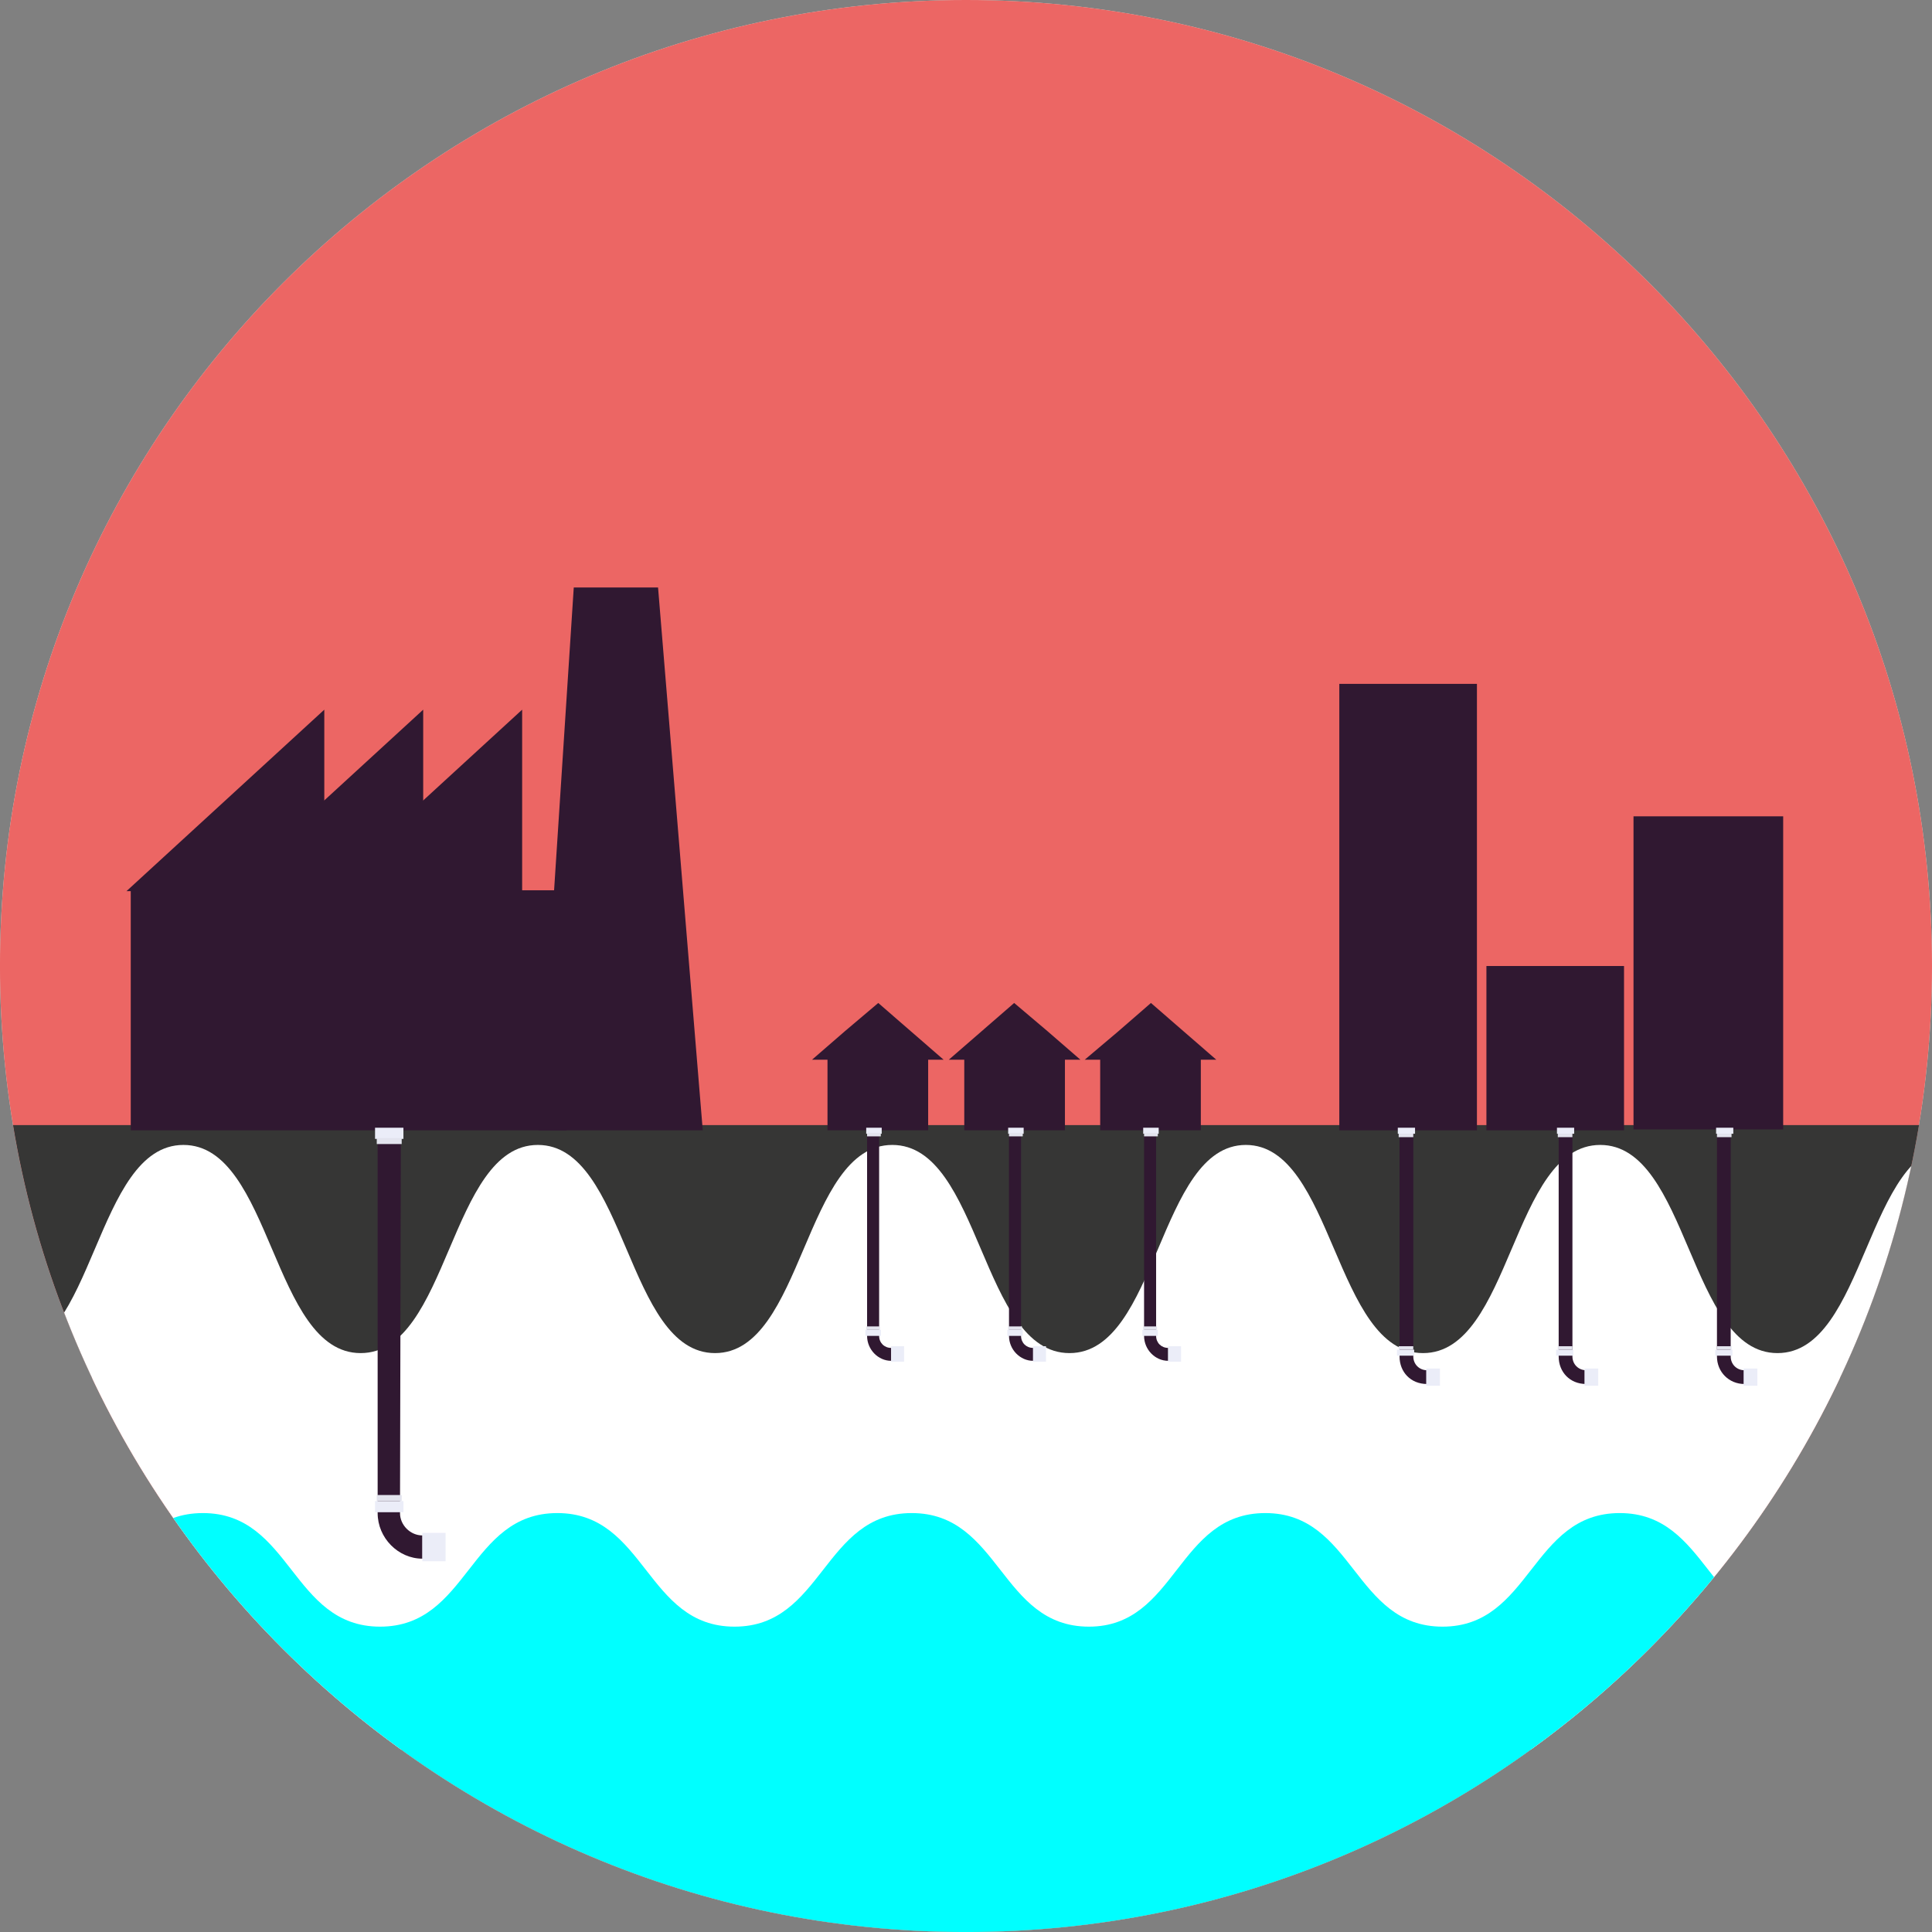 <?xml version="1.0" encoding="utf-8"?>
<!-- Generator: Adobe Illustrator 16.0.0, SVG Export Plug-In . SVG Version: 6.00 Build 0)  -->
<!DOCTYPE svg PUBLIC "-//W3C//DTD SVG 1.1//EN" "http://www.w3.org/Graphics/SVG/1.1/DTD/svg11.dtd">
<svg version="1.1" id="Calque_1" xmlns="http://www.w3.org/2000/svg" xmlns:xlink="http://www.w3.org/1999/xlink" x="0px" y="0px"
	 width="80.033px" height="80.033px" viewBox="0 0 80.033 80.033" enable-background="new 0 0 80.033 80.033" xml:space="preserve">
<rect x="0" y="0" width="80.033" height="80.033" fill="#808080" stroke="none"/>
<g>
	<path fill="#D4EAE2" d="M80.033,40.017c0,22.091-17.925,40.017-40.018,40.017S-0.001,62.108-0.001,40.017
		C-0.001,17.923,17.923,0,40.016,0S80.033,17.888,80.033,40.017"/>
	<path fill="#EC6664" d="M80.033,40.017c0,22.091-17.925,40.017-40.018,40.017S-0.001,62.108-0.001,40.017
		C-0.001,17.923,17.923,0,40.016,0S80.033,17.888,80.033,40.017"/>
</g>
<g>
	<g>
		<g>
			<defs>
				<path id="SVGID_1_" d="M36.881,0.107C16.249,1.71,0,18.957,0,40.017c0,22.091,17.924,40.017,40.017,40.017
					s40.018-17.926,40.018-40.017c0-21.061-16.249-38.307-36.882-39.91H36.881z"/>
			</defs>
			<clipPath id="SVGID_2_">
				<use xlink:href="#SVGID_1_"  overflow="visible"/>
			</clipPath>
			<path clip-path="url(#SVGID_2_)" fill="#363635" d="M111.747,46.608h-281.756c-3.207,0-5.809,1.854-5.809,4.098v6.379h293.408
				v-6.379C117.591,48.462,114.99,46.608,111.747,46.608"/>
		</g>
	</g>
	<g>
		<g>
			<defs>
				<path id="SVGID_3_" d="M36.881,0.107C16.249,1.71,0,18.957,0,40.017c0,22.091,17.924,40.017,40.017,40.017
					s40.018-17.926,40.018-40.017c0-21.061-16.249-38.307-36.882-39.91H36.881z"/>
			</defs>
			<clipPath id="SVGID_4_">
				<use xlink:href="#SVGID_3_"  overflow="visible"/>
			</clipPath>
			<path clip-path="url(#SVGID_4_)" fill="#FFFFFF" d="M117.591,56.052v16.426h-293.408V56.052h0.428c3.67,0,3.67-8.623,7.305-8.623
				c3.671,0,3.671,8.623,7.306,8.623c3.67,0,3.67-8.623,7.306-8.623c3.67,0,3.67,8.623,7.34,8.623s3.67-8.623,7.305-8.623
				c3.67,0,3.67,8.623,7.341,8.623s3.67-8.623,7.306-8.623c3.67,0,3.67,8.623,7.305,8.623c3.67,0,3.67-8.623,7.305-8.623
				c3.67,0,3.67,8.623,7.305,8.623c3.67,0,3.67-8.623,7.34-8.623s3.67,8.623,7.306,8.623c3.67,0,3.67-8.623,7.305-8.623
				c3.67,0,3.67,8.623,7.306,8.623c3.67,0,3.67-8.623,7.34-8.623s3.67,8.623,7.306,8.623c3.635,0,3.67-8.623,7.305-8.623
				c3.671,0,3.671,8.623,7.341,8.623s3.67-8.623,7.305-8.623c3.67,0,3.67,8.623,7.34,8.623s3.67-8.623,7.305-8.623
				c3.67,0,3.67,8.623,7.342,8.623c3.67,0,3.67-8.623,7.34-8.623s3.67,8.623,7.342,8.623c3.67,0,3.67-8.623,7.34-8.623
				s3.67,8.623,7.341,8.623c3.67,0,3.67-8.623,7.341-8.623c3.67,0,3.67,8.623,7.34,8.623c3.671,0,3.671-8.623,7.342-8.623
				c3.67,0,3.67,8.623,7.341,8.623c3.67,0,3.67-8.623,7.305-8.623s3.67,8.623,7.341,8.623c3.67,0,3.67-8.623,7.34-8.623
				c3.671,0,3.671,8.623,7.342,8.623c3.67,0,3.67-8.623,7.341-8.623c3.67,0,3.67,8.623,7.34,8.623c3.671,0,3.671-8.623,7.341-8.623
				s3.67,8.623,7.341,8.623c3.67,0,3.67-8.623,7.342-8.623C113.921,47.429,113.921,56.052,117.591,56.052"/>
		</g>
	</g>
	<g>
		<g>
			<defs>
				<path id="SVGID_5_" d="M36.881,0.107C16.249,1.71,0,18.957,0,40.017c0,22.091,17.924,40.017,40.017,40.017
					s40.018-17.926,40.018-40.017c0-21.061-16.249-38.307-36.882-39.91H36.881z"/>
			</defs>
			<clipPath id="SVGID_6_">
				<use xlink:href="#SVGID_5_"  overflow="visible"/>
			</clipPath>
			<path clip-path="url(#SVGID_6_)" fill="#00FFFF" d="M111.142,62.679c-3.671,0-3.671,4.705-7.341,4.705s-3.67-4.705-7.341-4.705
				c-3.67,0-3.67,4.705-7.34,4.705c-3.671,0-3.671-4.705-7.342-4.705c-3.67,0-3.67,4.705-7.341,4.705c-3.67,0-3.67-4.705-7.34-4.705
				c-3.671,0-3.671,4.705-7.341,4.705s-3.67-4.705-7.341-4.705c-3.67,0-3.67,4.705-7.306,4.705c-3.67,0-3.67-4.705-7.341-4.705
				c-3.67,0-3.67,4.705-7.34,4.705c-3.671,0-3.671-4.705-7.341-4.705c-3.671,0-3.671,4.705-7.341,4.705s-3.67-4.705-7.341-4.705
				c-3.67,0-3.67,4.705-7.342,4.705c-3.67,0-3.67-4.705-7.34-4.705s-3.67,4.705-7.341,4.705c-3.67,0-3.67-4.705-7.34-4.705
				s-3.67,4.705-7.306,4.705c-3.67,0-3.67-4.705-7.34-4.705c-3.672,0-3.671,4.705-7.306,4.705c-3.67,0-3.67-4.705-7.341-4.705
				c-3.67,0-3.67,4.705-7.305,4.705c-3.67,0-3.67-4.705-7.306-4.705c-3.67,0-3.67,4.705-7.34,4.705s-3.67-4.705-7.305-4.705
				c-3.671,0-3.671,4.705-7.306,4.705c-3.67,0-3.67-4.705-7.305-4.705c-3.67,0-3.67,4.705-7.341,4.705
				c-3.67,0-3.67-4.705-7.306-4.705c-3.67,0-3.67,4.705-7.305,4.705c-3.67,0-3.67-4.705-7.305-4.705c-3.67,0-3.67,4.705-7.305,4.705
				c-3.67,0-3.67-4.705-7.34-4.705s-3.67,4.705-7.306,4.705c-3.67,0-3.67-4.705-7.341-4.705s-3.67,4.705-7.305,4.705
				c-3.67,0-3.67-4.705-7.305-4.705c-3.67,0-3.67,4.705-7.341,4.705h-0.428v22.699l293.408-4.1V67.347
				C114.812,67.347,114.812,62.679,111.142,62.679"/>
		</g>
	</g>
</g>
<rect x="5.416" y="36.88" fill="#301831" width="18.065" height="9.943"/>
<polygon fill="#301831" points="5.239,36.916 13.434,36.916 13.434,29.398 "/>
<polygon fill="#301831" points="9.336,36.916 17.531,36.916 17.531,29.398 "/>
<polygon fill="#301831" points="13.434,36.916 21.63,36.916 21.63,29.398 "/>
<polygon fill="#301831" points="29.112,46.823 22.307,46.823 23.768,24.337 27.26,24.337 "/>
<rect x="34.279" y="43.757" fill="#301831" width="4.17" height="3.064"/>
<polygon fill="#301831" points="36.382,41.548 37.736,42.724 39.09,43.899 36.382,43.899 33.638,43.899 34.992,42.724 "/>
<rect x="39.945" y="43.757" fill="#301831" width="4.17" height="3.064"/>
<polygon fill="#301831" points="42.012,41.548 43.401,42.724 44.756,43.899 42.012,43.899 39.304,43.899 40.658,42.724 "/>
<rect x="45.575" y="43.757" fill="#301831" width="4.169" height="3.064"/>
<polygon fill="#301831" points="47.678,41.548 49.032,42.724 50.386,43.899 47.678,43.899 44.934,43.899 46.324,42.724 "/>
<rect x="55.481" y="28.329" fill="#301831" width="5.701" height="18.495"/>
<rect x="61.575" y="40.017" fill="#301831" width="5.7" height="6.806"/>
<rect x="67.668" y="33.816" fill="#301831" width="6.2" height="12.97"/>
<g>
	<path fill="#301831" d="M15.644,62.679V46.716h0.962l-0.036,15.963c0,0.5,0.429,0.926,0.928,0.926v0.963
		C16.498,64.567,15.644,63.712,15.644,62.679"/>
</g>
<rect x="17.496" y="63.499" fill="#EBEDF8" width="0.962" height="1.176"/>
<rect x="15.536" y="62.181" fill="#EBEDF8" width="1.176" height="0.463"/>
<rect x="15.607" y="61.931" fill="#E3E4EE" width="1.033" height="0.25"/>
<rect x="15.536" y="46.716" fill="#EBEDF8" width="1.176" height="0.463"/>
<rect x="15.607" y="47.144" fill="#E3E4EE" width="1.033" height="0.248"/>
<g>
	<path fill="#301831" d="M35.919,55.339v-8.66h0.499v8.66c0,0.285,0.213,0.498,0.498,0.498v0.535
		C36.382,56.372,35.919,55.909,35.919,55.339"/>
</g>
<rect x="36.916" y="55.767" fill="#EBEDF8" width="0.535" height="0.643"/>
<rect x="35.848" y="55.089" fill="#EBEDF8" width="0.643" height="0.25"/>
<rect x="35.883" y="54.946" fill="#E3E4EE" width="0.57" height="0.143"/>
<rect x="35.883" y="46.716" fill="#EBEDF8" width="0.642" height="0.25"/>
<rect x="35.919" y="46.929" fill="#E3E4EE" width="0.569" height="0.145"/>
<g>
	<path fill="#301831" d="M41.798,55.339v-8.66h0.499v8.66c0,0.285,0.214,0.498,0.499,0.498v0.535
		C42.262,56.372,41.798,55.909,41.798,55.339"/>
</g>
<rect x="42.796" y="55.767" fill="#EBEDF8" width="0.534" height="0.643"/>
<rect x="41.727" y="55.089" fill="#EBEDF8" width="0.643" height="0.25"/>
<rect x="41.763" y="54.946" fill="#E3E4EE" width="0.57" height="0.143"/>
<rect x="41.763" y="46.716" fill="#EBEDF8" width="0.642" height="0.25"/>
<rect x="41.798" y="46.929" fill="#E3E4EE" width="0.57" height="0.145"/>
<g>
	<path fill="#301831" d="M47.393,55.339v-8.66h0.499v8.66c0,0.285,0.214,0.498,0.499,0.498v0.535
		C47.855,56.372,47.393,55.909,47.393,55.339"/>
</g>
<rect x="48.391" y="55.767" fill="#EBEDF8" width="0.534" height="0.643"/>
<rect x="47.322" y="55.089" fill="#EBEDF8" width="0.642" height="0.25"/>
<rect x="47.357" y="54.946" fill="#E3E4EE" width="0.57" height="0.143"/>
<rect x="47.357" y="46.716" fill="#EBEDF8" width="0.642" height="0.25"/>
<rect x="47.393" y="46.929" fill="#E3E4EE" width="0.57" height="0.145"/>
<g>
	<path fill="#301831" d="M57.976,56.192v-9.514h0.57v9.514c0,0.322,0.25,0.57,0.57,0.57v0.57
		C58.439,57.333,57.976,56.835,57.976,56.192"/>
</g>
<rect x="59.08" y="56.692" fill="#EBEDF8" width="0.569" height="0.713"/>
<rect x="57.869" y="55.909" fill="#EBEDF8" width="0.713" height="0.25"/>
<rect x="57.94" y="55.767" fill="#E3E4EE" width="0.605" height="0.143"/>
<rect x="57.904" y="46.716" fill="#EBEDF8" width="0.714" height="0.25"/>
<rect x="57.94" y="46.964" fill="#E3E4EE" width="0.605" height="0.143"/>
<g>
	<path fill="#301831" d="M64.568,56.192v-9.514h0.57v9.514c0,0.322,0.249,0.57,0.569,0.57v0.57
		C65.031,57.333,64.568,56.835,64.568,56.192"/>
</g>
<rect x="65.637" y="56.692" fill="#EBEDF8" width="0.57" height="0.713"/>
<rect x="64.461" y="55.909" fill="#EBEDF8" width="0.713" height="0.25"/>
<rect x="64.532" y="55.767" fill="#E3E4EE" width="0.605" height="0.143"/>
<rect x="64.497" y="46.716" fill="#EBEDF8" width="0.713" height="0.25"/>
<rect x="64.532" y="46.964" fill="#E3E4EE" width="0.605" height="0.143"/>
<g>
	<path fill="#301831" d="M71.125,56.192v-9.514h0.569v9.514c0,0.322,0.249,0.57,0.569,0.57v0.57
		C71.624,57.333,71.125,56.835,71.125,56.192"/>
</g>
<rect x="72.229" y="56.692" fill="#EBEDF8" width="0.57" height="0.713"/>
<rect x="71.054" y="55.909" fill="#EBEDF8" width="0.713" height="0.25"/>
<rect x="71.125" y="55.767" fill="#E3E4EE" width="0.604" height="0.143"/>
<rect x="71.089" y="46.716" fill="#EBEDF8" width="0.713" height="0.25"/>
<rect x="71.125" y="46.964" fill="#E3E4EE" width="0.604" height="0.143"/>
</svg>
